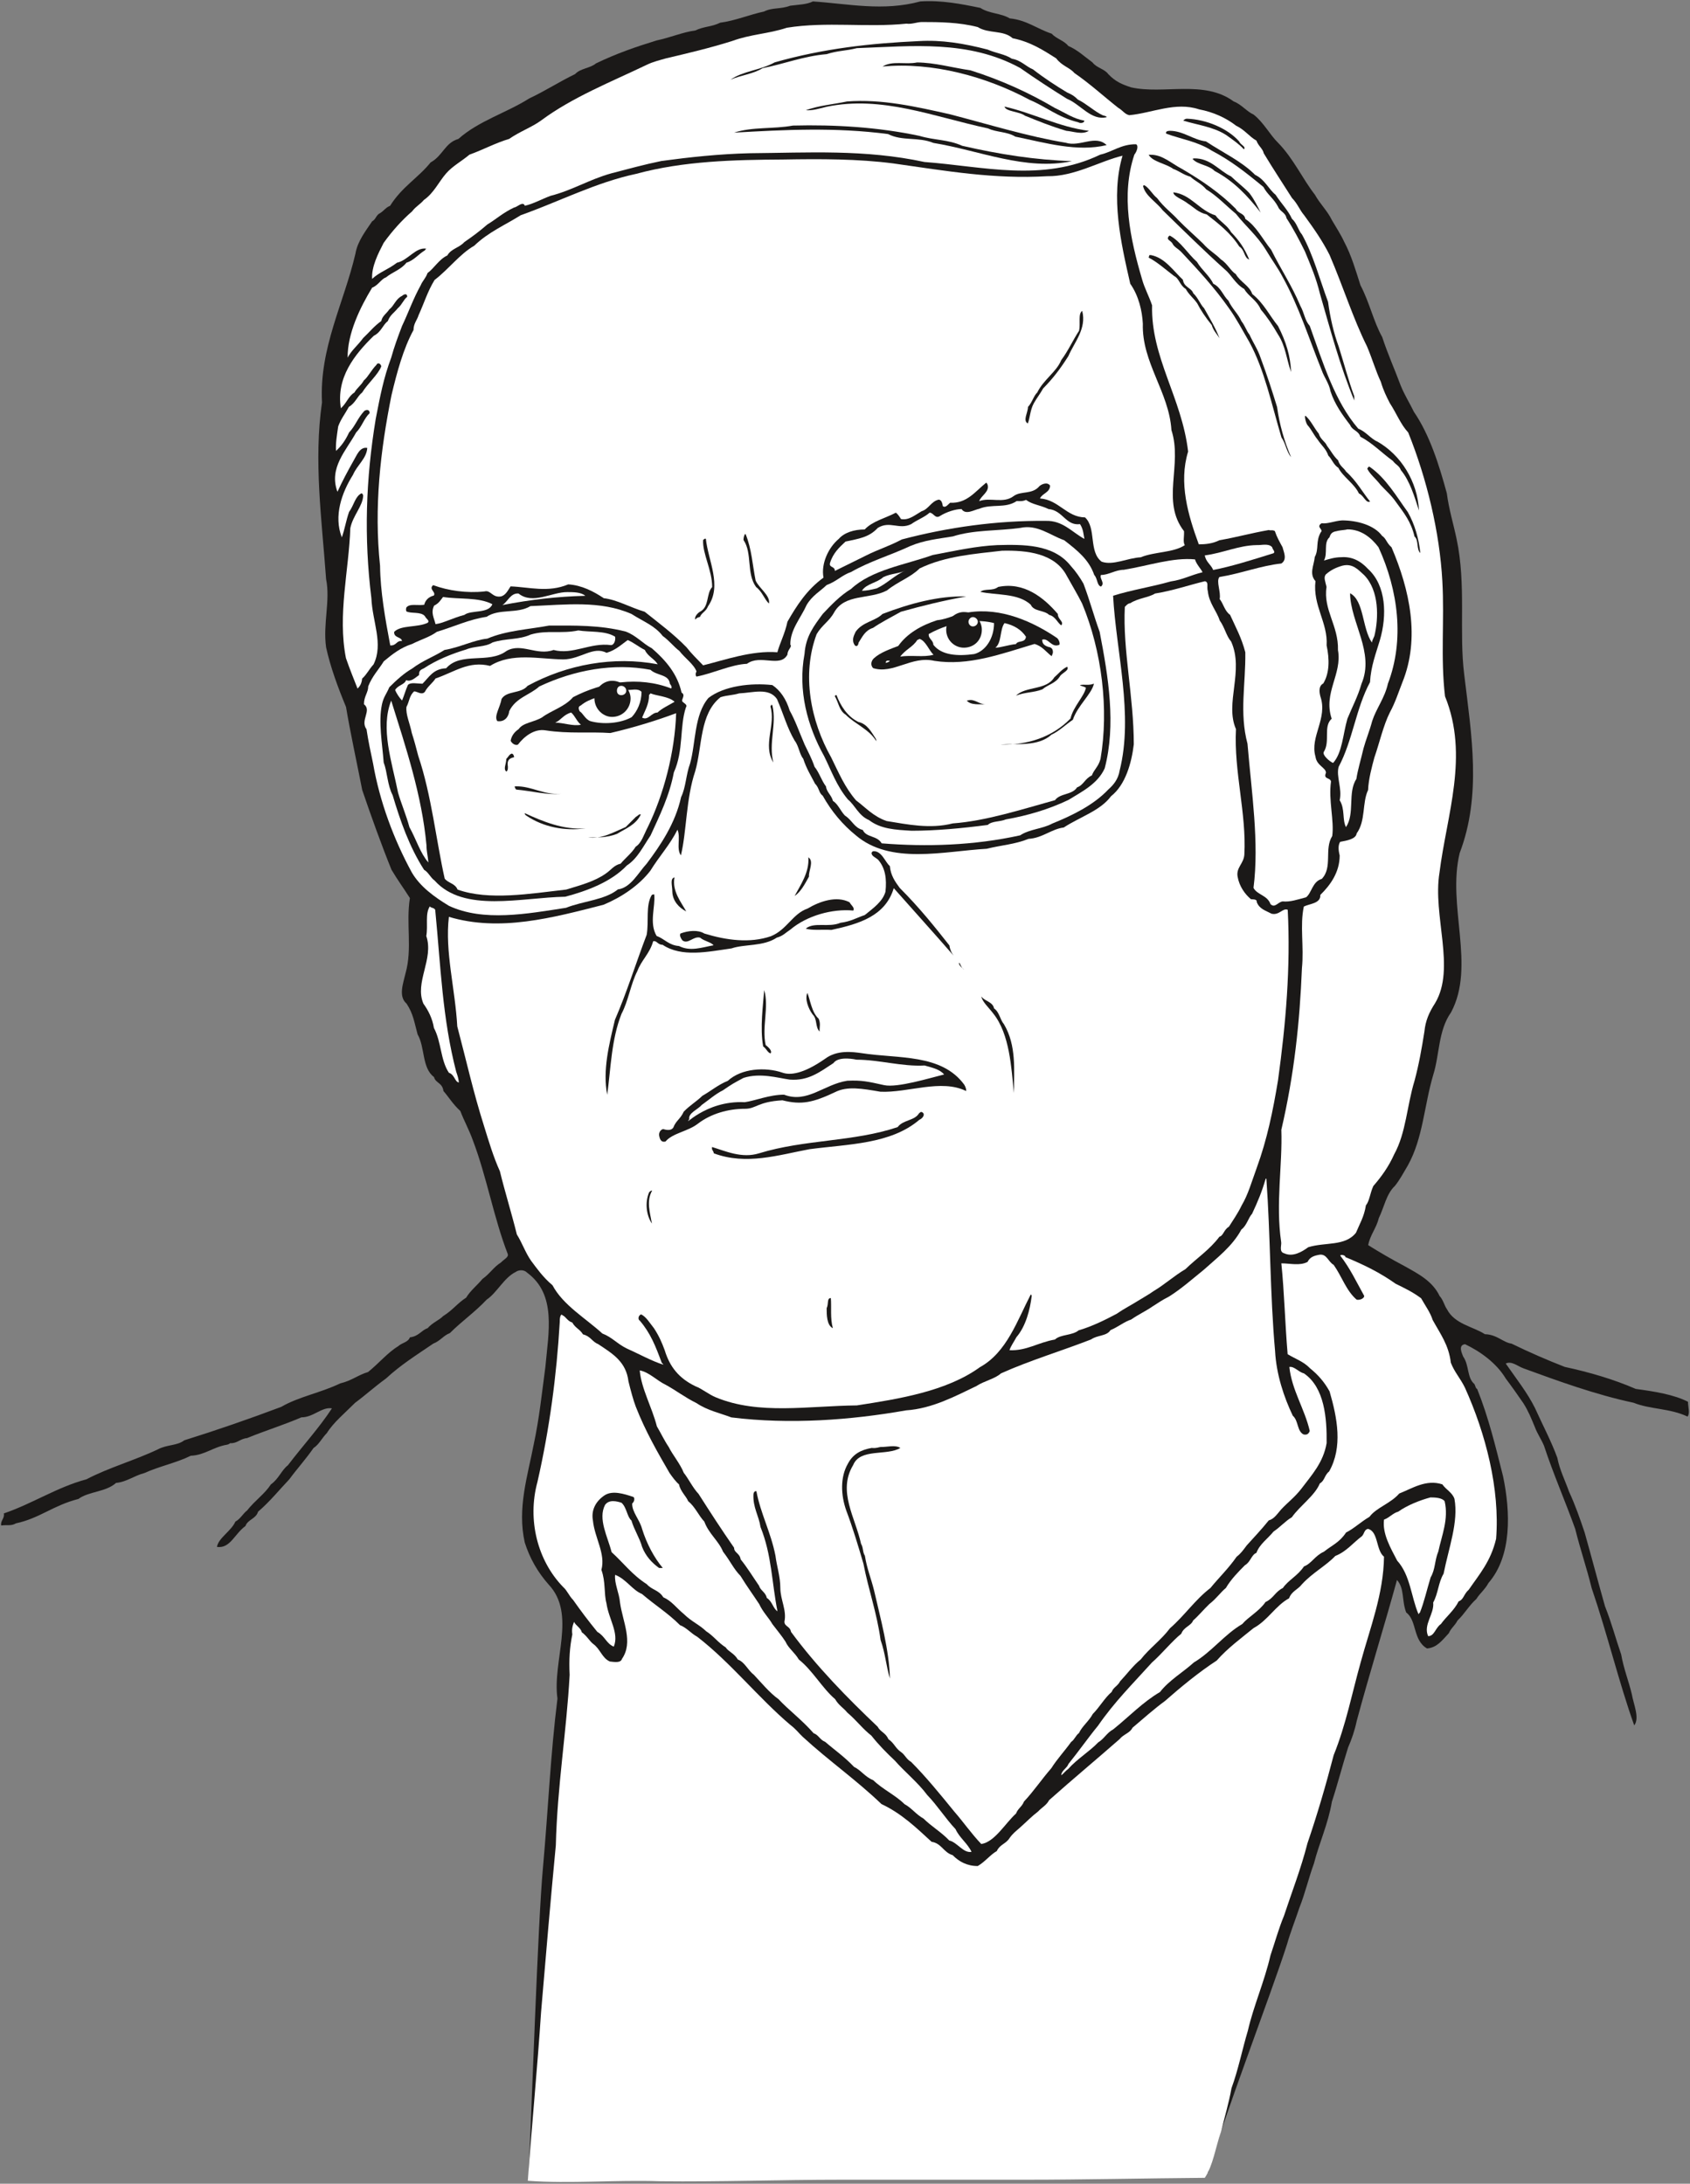 <svg xmlns="http://www.w3.org/2000/svg" xml:space="preserve" width="670.072" height="865.625" fill-rule="evenodd" stroke-linejoin="round" stroke-width="28.222" preserveAspectRatio="xMidYMid" version="1.2" viewBox="0 0 17729 22903"><rect x="0" y="0" width="17729" height="22903" fill="#808080" stroke="none"/><defs class="ClipPathGroup"><clipPath id="a" clipPathUnits="userSpaceOnUse"><path d="M0 0h17729v22903H0z"/></clipPath></defs><g class="SlideGroup"><g class="Slide" clip-path="url(#a)"><g class="Page"><g class="com.sun.star.drawing.ClosedBezierShape"><path fill="none" d="M11 12h17707v22774H11z" class="BoundingBox"/><path fill="#1B1918" d="M8528 15c373 25 736 106 1127 0 221-14 422 25 630 68 92 61 216 54 308 110 177 17 289 111 439 160 51 55 132 73 175 129 97 41 173 114 254 173 44 58 127 68 165 122 77 81 148 109 239 139 341 77 767-81 1077 148 81 30 137 106 208 137 105 81 172 213 258 297 160 163 257 379 386 544 53 96 132 170 178 266 43 74 96 155 127 224 79 147 127 317 173 460 94 177 137 381 228 543 61 186 127 328 193 506 43 106 92 180 140 279 165 241 264 556 345 854 21 165 71 327 102 477 104 486 23 976 81 1429 76 632 183 1259-48 1866-135 554 170 1184-91 1672-135 190-120 444-186 653-96 322-107 665-267 952-45 76-88 157-137 216-89 84-112 223-167 335-26 107-92 178-112 285 124 78 244 147 383 221 145 81 292 157 366 312 38 41 53 107 76 137 82 160 275 183 399 264 127 3 191 87 280 99 182 89 375 173 558 244 259 56 513 130 745 231 193 26 401 59 548 135 0 53 23 122-5 155-188-89-391-74-566-145-397-84-800-231-1153-360-64-23-127-82-188-51 109 157 228 307 307 467 81 180 170 346 234 521 25 129 83 241 122 353 68 147 116 287 165 432 73 259 144 528 213 772 69 173 112 339 170 506 26 150 81 285 112 419 18 105 84 247 25 325-160-447-279-949-447-1441-53-216-119-404-172-619-105-293-229-574-328-874-28-66-69-125-94-191-41-99-69-170-122-254-61-89-124-178-185-259-97-162-267-284-427-360-79 10-28 104-20 129 66 94 38 221 119 290 13 28 13 45 28 50 122 305 193 605 272 917 78 374 94 833-153 1118-38 71-94 112-127 168-73 63-127 160-198 226-30 58-66 76-91 133-71 76-125 152-229 160-150-87-104-293-218-377-49-125-16-252-97-341-127 463-289 982-422 1477-22 104-53 193-91 280-61 193-112 393-170 569-38 228-135 439-188 647-56 153-94 318-153 465-45 135-93 254-129 381-163 513-700 1908-827 2395H5546c30-602 96-2616 150-3198 55-609 78-1178 152-1772-56-397 203-885-94-1198-112-127-196-272-249-439-81-358 31-701 94-1029 58-269 86-541 122-810 33-366 119-762-191-991-33-35-91-30-121-7-120 58-199 221-303 289-127 135-261 226-386 351-71 28-99 81-175 111-176 120-339 221-496 366-120 87-216 175-323 254-109 109-229 208-297 318-53 53-81 119-140 157-81 117-178 224-254 328-104 109-201 231-328 340-22 76-109 81-132 150-114 81-160 239-299 219 15-94 150-166 193-265 53-28 81-86 122-116 89-112 185-173 251-275 81-56 112-150 178-200 165-216 328-392 462-597-106-18-193 94-320 94-193 83-373 137-571 218-69 5-104 58-176 53-15 13-33 16-33 16-149 25-231 109-381 116-149 74-335 112-485 181-109 28-188 94-299 104-105 96-290 89-394 168-267 68-407 203-656 256-50 31-104 13-154 23-12-48 38-76 27-127 303-104 562-277 867-358 231-122 513-201 751-315 97-51 201-36 275-94 343-107 686-226 1018-351 181-106 419-149 618-246 121-28 188-89 292-119 111-89 208-206 315-270 43-40 104-40 124-94 92-10 119-73 186-96 54-61 122-84 163-127 99-61 150-135 241-193 46-76 117-130 171-196 81-58 116-124 193-172 35-36 83-56 73-89-147-379-221-811-366-1192-43-119-94-208-132-309-81-74-124-150-177-209-11-89-82-81-99-147-128-94-94-315-172-447-35-127-45-216-116-323-89-76-34-216-11-317 74-262 3-521 46-790-66-104-127-186-193-297-107-264-216-569-307-836-59-300-125-602-170-871-89-216-163-417-209-625-35-246 46-490 0-716-45-626-132-1241-43-1853-30-571 231-1044 351-1562 22-130 109-239 175-338 40-20 40-66 84-86 38-23 61-61 104-76 124-199 297-295 425-455 132-74 150-206 292-247 213-190 506-274 742-424 172-81 315-175 482-256 56-61 160-61 219-112 216-104 416-173 637-241 137-28 280-89 404-104 97-46 170-36 262-82 157-20 312-86 460-117 88-45 172-22 274-61 91-12 173-12 239-45Z"/></g><g class="com.sun.star.drawing.ClosedBezierShape"><path fill="none" d="M3515 231h11761v12930H3515z" class="BoundingBox"/><path fill="#FFF" d="M9668 231c188 0 393 2 589 53 117 73 267 28 366 117 190 38 327 129 457 211 61 81 142 96 191 154 167 115 304 242 459 364 51 30 69 68 117 78 239-22 485-144 732-61 149 28 282 89 388 171 94 45 137 114 214 157 17 53 68 86 76 132 104 173 198 313 297 470 58 59 81 127 127 180 104 143 190 265 267 417 147 343 244 660 393 960 54 127 92 259 145 371 26 89 59 155 94 223 69 105 114 224 193 308 196 487 330 1046 358 1559 23 412-20 801 28 1208 254 625 18 1242-58 1849-74 452 173 1003-46 1369-63 97-101 185-112 297-28 178-58 348-104 518-79 257-89 546-213 770-59 132-135 236-219 333-35 76-40 157-78 203-18 119-69 201-104 287-115 145-321 96-501 152-66 49-162 105-251 64-59-15-26-86-33-120-59-401 15-807 2-1176 135-579 193-1127 216-1694 23-226-23-449 20-647 61-31 178-31 173-122 104-102 203-237 203-414-15-61-17-107 5-143 66-12 166-28 173-88 97-133 56-321 120-455 5-117 40-244 66-341 53-152 94-337 162-472 59-109 89-208 132-317 188-464 76-972-114-1416-53-46-56-92-99-120-81-111-259-162-419-162-82 5-148 38-216 30-64 41 25 64-8 94-56 97-18 178-63 259-10 94-61 176 7 254-30 257 132 435 117 674 31 145 31 290-35 399-59 31-36 112-31 135 81 231-112 424-51 632 13 97 110 115 110 170-31 72 45 46 53 92-28 196 35 409 13 571-87 138 7 328-110 450-99 28-106 150-165 193-89 23-165 51-246 43-51 8-81 74-127 28-33-94-140-96-178-170 61-475-20-998-63-1511-87-328-18-625-23-960-41-156-99-258-160-393-56-38-71-119-109-165 15-76-39-185-3-231 231-38 434-119 650-142 66-43 23-125 13-170-33-61-59-104-81-170-28-16-38-3-64-11-188 33-343 77-518 107-71 36-147 43-216 43-112-305-213-645-112-973-66-566-391-985-378-1534-36-104-79-180-104-269-127-432-224-886-82-1311 28-35 46-94 18-109-157-2-249 81-376 109-609 293-1232 122-1844 77-626-135-1220-97-1832-92-323 8-627 41-925 81-190 39-350 84-528 130-231 64-409 178-638 236-96 36-180 84-269 104-20-53-81 16-112 18-119 56-185 120-281 178-92 79-153 124-242 185-51 59-139 69-178 140-88 41-139 135-208 185-20 56-53 82-71 127-76 135-135 300-196 427-43 112-83 221-114 333-81 216-117 409-162 640-105 635-125 1245-46 1882 10 247 129 479 23 695-49 53-71 106-120 149-5 54-25 82-48 105-38-97-81-201-122-320-89-454 31-916 46-1363 28-135 132-231 135-343-3-15-16-23-16-23-68 31-81 127-132 196-33 94-46 185-76 267-88-226 0-470 117-656 46-106 142-170 150-282-79-15-112 82-140 127-66 117-119 216-173 333-93-251 92-432 196-622 63-64 81-145 142-203 0-39-33-39-56-23-71 76-94 157-160 226-40 86-84 145-137 193-5-81 10-168 23-257 30-81 68-124 112-205 68-39 89-112 139-150 61-99 168-188 201-275-10-38-43-38-51-15-58 59-86 125-132 163-33 58-68 73-99 127-63 38-81 111-142 165-51-320 142-562 345-760 79-40 94-114 148-155 22-63 66-86 104-134 45-38 61-92 99-120 0-38-31-30-54-10-68 33-83 104-134 142-31 46-74 69-84 122-79 56-122 115-190 178-59 81-120 125-163 206-3-254 132-528 257-734 63-23 96-92 144-107 71-58 158-81 216-155 81-25 125-89 193-129 8-13 15-18 15-18-111-18-193 124-307 147-96 74-183 97-261 170-8-127 63-266 121-378 94-130 193-239 298-330 43-56 83-71 124-120 104-71 158-193 234-279 66-76 162-127 244-196 147-53 276-124 416-165 112-78 241-124 335-193 328-244 737-406 1108-584 68-33 134-48 203-68 229-54 455-107 691-181 201-74 376-74 577-140 416-67 840 0 1255-43 54 8 104-15 158-17Z"/></g><g class="com.sun.star.drawing.ClosedBezierShape"><path fill="none" d="M7663 427h3947v809H7663z" class="BoundingBox"/><path fill="#1B1918" d="M9640 431c236-14 467 23 721 89 86 38 183 48 254 96 97 16 148 82 222 112 114 89 244 174 358 242 53 23 76 38 112 74 94 46 173 124 261 165 23 8 41 8 41 20-162 39-272-134-416-193-171-106-328-209-491-323-542-296-1131-229-1713-208-119 30-200 25-317 63-240 20-451 104-672 147-96 61-231 74-337 121 134-93 312-98 464-182 518-147 1012-200 1513-223Z"/></g><g class="com.sun.star.drawing.ClosedBezierShape"><path fill="none" d="M9258 655h2118v636H9258z" class="BoundingBox"/><path fill="#1B1918" d="M9621 655c188 2 360 53 561 83 329 104 623 240 885 395 109 51 193 112 307 132 5 26-45 31-61 18-216-53-337-163-508-234-459-247-1027-401-1547-351 104-65 238-18 363-43Z"/></g><g class="com.sun.star.drawing.ClosedBezierShape"><path fill="none" d="M8452 1058h3158v492H8452z" class="BoundingBox"/><path fill="#1B1918" d="M8887 1064c364-27 715 53 1080 135 399 104 823 234 1213 298 150 48 312-89 429 25-310 74-637-23-958-89-84-53-201-45-285-86-574-123-1117-348-1695-227-84 20-145 41-218 36 144-51 284-61 434-92Z"/></g><g class="com.sun.star.drawing.ClosedBezierShape"><path fill="none" d="M10538 1118h886v276h-886z" class="BoundingBox"/><path fill="#1B1918" d="M10538 1118c300 68 575 216 885 254-71 44-162 6-237 0-170-50-297-104-433-158-61-46-203-43-215-96Z"/></g><g class="com.sun.star.drawing.ClosedBezierShape"><path fill="none" d="M12413 1245h644v322h-644z" class="BoundingBox"/><path fill="#1B1918" d="M12451 1245c203 7 427 101 549 239 15 38 76 54 49 82-49-54-112-97-186-150-138-88-301-105-450-151 7-8 22-20 38-20Z"/></g><g class="com.sun.star.drawing.ClosedBezierShape"><path fill="none" d="M7701 1315h3545v404H7701z" class="BoundingBox"/><path fill="#1B1918" d="M8318 1317c439-11 894 16 1327 108 162 48 297 36 449 104 391 90 772 149 1151 161-483 104-973-113-1453-191-160-66-326-16-476-93-556-73-1085-45-1615-15 193-63 411-36 617-74Z"/></g><g class="com.sun.star.drawing.ClosedBezierShape"><path fill="none" d="M12232 1372h1976v2829h-1976z" class="BoundingBox"/><path fill="#1B1918" d="M12273 1372c139 0 246 96 378 111 181 120 371 206 516 351 102 48 143 152 214 208 61 94 130 160 173 254 51 43 66 122 104 163 117 208 188 476 274 707 23 170 59 325 112 470 53 167 104 363 163 520v44c-148-356-249-735-361-1123-38-158-94-290-157-441-59-119-120-236-193-348-11-61-69-68-89-121-46-87-112-127-153-206-191-158-344-277-542-381-150-97-327-122-477-178-12-23 15-30 38-30Z"/></g><g class="com.sun.star.drawing.ClosedBezierShape"><path fill="none" d="M3962 1633h8469v5346H3962z" class="BoundingBox"/><path fill="#FFF" d="M11776 1633c-127 431-18 911 81 1343 89 127 125 285 132 419-12 407 275 717 300 1116 119 366-112 745 132 1060 3 63-13 109 8 147-125 81-313 66-463 127-139 7-289 89-409 46-139-105-53-354-175-465-190 0-277-186-472-198 23-54 104-61 106-135-30-43-91-13-111 5-77 92-193 48-270 104-109 84-246 10-363 54 21-59 109-97 89-171-8-20-15-23-15-23-120 97-203 219-379 211-25 21-48 56-76 36-5-28-12-66-43-69-81 18-104 99-180 122-74 43-135 97-216 82-21-34-36-54-54-67-111 59-243 87-327 176-112 0-214 33-272 99-107 89-188 259-160 406-175 127-282 295-378 462-28 130-78 219-106 321-269-21-558 83-779 137-66-69-122-122-173-188-135-140-300-262-440-374-147-43-292-127-429-142-106-71-233-137-373-145-211 89-412 28-605 21-28 43-53 96-104 106-89 13-104-71-170-53-185 20-381-8-538-66-51 43 33 71 7 109-58 15-89 51-101 97-74 10-155-16-188 30-6 20 0 38 0 38 45 28 152 0 195 51 15 31 53 46 31 69-107 53-282 22-353 96-6 66 81 51 81 97-56-10-56 50-122 45-53-279-104-566-107-835-65-612 3-1207 120-1789 58-244 124-488 231-684 0-68 38-104 53-155 59-129 94-249 168-370 142-107 264-272 416-359 150-144 323-216 488-320 401-142 785-343 1212-434 497-135 1028-147 1540-150 396-7 785-7 1156 41 556 79 1061 167 1615 134 284 5 549-157 790-215Z"/></g><g class="com.sun.star.drawing.ClosedBezierShape"><path fill="none" d="M12050 1623h2837v3733h-2837z" class="BoundingBox"/><path fill="#1B1918" d="M12072 1623c125 0 216 91 325 147 209 122 405 256 568 421 25 51 89 44 99 105 117 78 178 208 272 325 96 195 216 373 305 586 45 82 45 150 99 211 139 387 261 791 509 1078 81 31 132 107 200 135 247 140 422 419 437 724-46-142-96-313-190-424-18-49-54-56-84-97-125-91-211-185-341-254-22-66-86-66-107-122-84-109-163-221-206-353-15-84-69-152-91-218-135-336-244-680-409-977-54-104-112-178-178-289-92-150-211-247-315-379-102-84-198-188-311-256-48-59-119-87-165-132-76-21-119-61-180-82-79-58-216-73-259-149h22Z"/></g><g class="com.sun.star.drawing.ClosedBezierShape"><path fill="none" d="M12510 1661h716v570h-716z" class="BoundingBox"/><path fill="#1B1918" d="M12525 1661c173-4 267 132 389 189 69 66 141 119 194 177 51 67 82 133 117 202-137-174-280-329-483-436-62-64-179-64-232-127l15-5Z"/></g><g class="com.sun.star.drawing.ClosedBezierShape"><path fill="none" d="M11991 1943h1554v1960h-1554z" class="BoundingBox"/><path fill="#1B1918" d="M12006 1943c51 30 86 99 132 134 73 99 155 155 223 231 90 92 174 163 260 247 61 71 127 104 186 165 68 43 104 122 157 155 51 87 143 120 173 209 120 94 184 231 270 335 82 158 132 318 137 483-48-135-58-274-137-394-56-96-111-180-180-261-46-105-133-140-174-216-96-54-134-149-206-207-226-203-439-414-651-620-63-84-183-150-205-254 5-7 15-7 15-7Z"/></g><g class="com.sun.star.drawing.ClosedBezierShape"><path fill="none" d="M12309 2017h798v707h-798z" class="BoundingBox"/><path fill="#1B1918" d="M12309 2017c185 22 269 188 442 242 44 63 125 104 163 175 86 89 140 166 191 288-56-18-44-99-105-137-89-141-226-247-341-336-91-21-135-75-196-113-55-46-154-74-154-119Z"/></g><g class="com.sun.star.drawing.ClosedBezierShape"><path fill="none" d="M12251 2471h1294v2324h-1294z" class="BoundingBox"/><path fill="#1B1918" d="M12272 2471c112 60 191 193 285 276 49 84 130 143 171 229 81 38 104 128 158 176 40 87 104 140 137 216 40 51 56 109 84 140 43 94 88 157 117 244 69 185 122 350 173 516 26 186 76 363 147 526-48-56-58-147-101-206-104-350-178-709-336-999-74-127-140-254-216-358-150-214-329-407-494-583-36-40-81-56-97-94-20-33-62-38-45-68 7-13 17-15 17-15Z"/></g><g class="com.sun.star.drawing.ClosedBezierShape"><path fill="none" d="M12050 2675h744v874h-744z" class="BoundingBox"/><path fill="#1B1918" d="M12072 2675c148 27 238 167 337 259 12 81 89 83 109 142 51 47 74 118 113 156 58 104 119 203 162 315-25-41-66-82-81-137-66-82-118-160-153-229-41-58-87-90-120-151-61-35-68-109-122-135-87-66-179-149-267-193 12-37 0-22 22-27Z"/></g><g class="com.sun.star.drawing.ClosedBezierShape"><path fill="none" d="M10758 3261h607v1181h-607z" class="BoundingBox"/><path fill="#1B1918" d="M11353 3261c48 185-82 328-146 475-86 135-160 232-264 338-33 59-65 98-98 156-40 74-40 158-63 211-55-30 2-114 2-173 43-45 61-119 97-151 69-139 201-215 252-340 74-99 123-211 187-308 17-74-13-178 33-208Z"/></g><g class="com.sun.star.drawing.ClosedBezierShape"><path fill="none" d="M13690 4361h685v905h-685z" class="BoundingBox"/><path fill="#1B1918" d="M13696 4361c58 53 86 122 139 188 16 59 70 85 85 125 43 56 71 112 117 153 18 63 61 79 84 119 110 98 176 222 252 314-43 23-68-66-117-84-48-104-168-174-216-270-49-28-69-94-105-127-25-74-71-105-112-168-41-49-64-105-107-153-20-28-35-104-20-97Z"/></g><g class="com.sun.star.drawing.ClosedBezierShape"><path fill="none" d="M14343 4894h559v908h-559z" class="BoundingBox"/><path fill="#1B1918" d="M14370 4897c171 119 283 315 398 473 73 127 117 282 132 430-43-38-15-135-61-173-36-155-112-249-191-357-54-78-105-119-166-185-46-61-112-112-139-170 20-32 20-18 27-18Z"/></g><g class="com.sun.star.drawing.ClosedBezierShape"><path fill="none" d="M8706 5242h2672v747H8706z" class="BoundingBox"/><path fill="#FFF" d="M10764 5243c66 50 147 53 236 96 150 13 181 178 330 158 36 55 36 109 46 155-129-69-226-194-404-189-514-5-1027 67-1512 195-133 71-247 104-372 167-119 59-226 112-330 163 2-51-63-33-51-82 31-104 97-165 163-226 137-30 246-43 338-143 127-79 224 23 351-40 64-46 140-72 193-120 43 0 58 71 112 33 66-41 160-71 223-71 44 66 130 8 186-3 134-55 272 0 393-81 52 3 70 0 98-12Z"/></g><g class="com.sun.star.drawing.ClosedBezierShape"><path fill="none" d="M3818 5529h8798v4072H3818z" class="BoundingBox"/><path fill="#FFF" d="M10702 5537c180-40 312 76 462 129 135 105 259 201 315 364 36 38 28 111 71 122 46-39-20-84 0-122 76 2 153-54 239-54 262-43 516-132 747-109 15 53 71 109 79 135-125 30-206 78-333 96-208 59-402 87-605 150 31 584 216 1247 69 1832-15 94-66 153-120 201-154 163-378 272-586 356-107 58-239 58-338 124-485 107-983 122-1453 84-48-84-160-58-198-140-92-25-107-99-188-152-48-51-71-119-125-153-15-60-66-91-73-152-48-63-69-142-120-206-30-89-68-157-104-233-58-135-99-255-157-357-36-119-98-211-182-267-223-25-505 8-670 135-152 178-132 473-193 689-43 115-43 247-94 351-61 277-216 505-361 698-86 92-167 254-302 270-135 111-366 122-544 193-409 63-866 149-1229-21-150-91-302-200-389-350-190-348-337-744-406-1141-25-119-51-238-69-360-70-95 59-197-27-263 0-84 45-122 45-188 43-109 112-178 163-262 94-78 178-144 297-182 91-46 188-74 259-127 193-59 338-130 523-158 132-89 320-28 460-112 371-15 732-61 1059 82 127 81 244 122 328 231 71 51 117 114 175 157 56 74 153 140 180 216-12 15-12 46 0 53 173-33 364-127 529-134 142-104 350 46 425-97 0-53 53-81 30-104-2-157 110-279 171-416 58-99 142-143 210-209 105-38 163-106 257-137 188-109 419-178 620-272 150-63 297-76 447-101 221-71 467-56 706-89Z"/></g><g class="com.sun.star.drawing.ClosedBezierShape"><path fill="none" d="M13889 5552h773v3124h-773z" class="BoundingBox"/><path fill="#FFF" d="M14135 5552c141 0 247 83 326 187 208 453 274 974 99 1431-33 150-122 260-165 392-28 106-66 195-91 287-28 120-60 222-75 321-94 144-13 360-109 505-41-81-8-188-66-282 28-122-39-249-11-350 148-278 181-613 329-888 10-170 61-297 104-442 76-259 66-572-124-745-82-89-174-132-281-124-71 0-129 20-182 35 43-79-7-185 58-244 15-50 38-58 89-68 43-8 76-8 99-15Z"/></g><g class="com.sun.star.drawing.ClosedBezierShape"><path fill="none" d="M7800 5601h270v731h-270z" class="BoundingBox"/><path fill="#1B1918" d="M7823 5605c63 155 71 320 104 484 36 81 156 157 140 241-50-46-68-122-135-173-104-142-38-356-132-493-2-28 15-78 23-59Z"/></g><g class="com.sun.star.drawing.ClosedBezierShape"><path fill="none" d="M7291 5649h204v850h-204z" class="BoundingBox"/><path fill="#1B1918" d="M7405 5651c23 228 173 491 23 707-23 58-67 66-85 112-28 7-36 12-48 28-15-28 28-72 48-82 100-51 64-190 128-259 0-179-103-349-95-494 29-21 15-12 29-12Z"/></g><g class="com.sun.star.drawing.ClosedBezierShape"><path fill="none" d="M8417 5715h3234v3000H8417z" class="BoundingBox"/><path fill="#1B1918" d="M10463 5717c264-6 585-14 768 216 54 59 99 125 135 188 69 183 107 333 170 506 92 475 173 973 53 1431-73 162-236 243-381 332-208 99-425 163-656 204-63 27-145 15-190 58-267 35-544 61-798 61-173-10-325-18-448-112-109-46-147-157-221-216-119-142-175-305-249-454-175-313-278-689-206-1073 13-188 102-297 191-419 89-94 183-193 297-262 216-201 560-251 857-356 239-45 455-94 678-104Z"/></g><g class="com.sun.star.drawing.ClosedBezierShape"><path fill="none" d="M12639 5713h730v267h-730z" class="BoundingBox"/><path fill="#FFF" d="M13183 5717c48 3 127-22 163 23 5 28 35 44 15 62-211 66-448 141-634 176-22-56-76-82-88-153 193-25 355-105 544-108Z"/></g><g class="com.sun.star.drawing.ClosedBezierShape"><path fill="none" d="M8488 5775h3096v2891H8488z" class="BoundingBox"/><path fill="#FFF" d="M10511 5776c264-6 557 26 681 265 56 101 112 193 160 289 208 499 282 1111 193 1630-23 84-66 107-91 173-72 31-87 102-155 125-51 81-178 60-231 134-356 99-729 219-1073 244-239 61-478 10-694-25-142-49-223-145-320-216-119-137-183-292-261-450-216-382-312-870-153-1294 56-96 132-134 183-227 112-200 368-134 554-231 119-96 246-135 343-231 271-132 585-153 864-186Z"/></g><g class="com.sun.star.drawing.ClosedBezierShape"><path fill="none" d="M13885 5927h563v2076h-563z" class="BoundingBox"/><path fill="#FFF" d="M14082 5933c110-27 166 43 229 99 158 162 153 450 107 638-18 38-23 51-26 69-104-150-81-440-229-517 3 306 260 621 120 949-38 134-99 246-148 367-48 167-53 355-150 464-38-15-118-86-97-117 69-111-9-266 82-347-91-273 112-466 66-720 7-257-157-423-120-662-12-58-34-99-7-132 53-46 104-71 173-91Z"/></g><g class="com.sun.star.drawing.ClosedBezierShape"><path fill="none" d="M9042 5984h457v213h-457z" class="BoundingBox"/><path fill="#FFF" d="M9498 5984c-112 48-194 138-301 187-59 15-110 25-155 25 45-74 158-82 224-143 81-39 166-36 232-69Z"/></g><g class="com.sun.star.drawing.ClosedBezierShape"><path fill="none" d="M4699 6096h8821v8675H4699z" class="BoundingBox"/><path fill="#FFF" d="M12640 6096c44 10 16 55 31 106 13 125 94 208 124 305 54 74 69 163 120 221 139 307-69 648 51 919-23 445 111 882 88 1314-5 96-88 137-71 233 18 104 79 186 140 237 28 2 66 0 61 30 28 74 94 89 155 122 81 20 119-64 170-41 31 605-20 1193-102 1789-53 320-114 618-223 917-53 145-91 282-158 394-43 89-88 150-134 224-53 30-59 96-99 104-104 139-242 228-356 340-127 76-213 158-335 231-51 36-97 61-147 92-89 56-166 94-242 147-124 66-259 132-398 173-68 56-189 40-248 96-178 31-297 120-477 112 15-46 45-84 73-137 97-112 143-287 160-432-2-15-10-15-10-15-140 269-251 607-533 762-351 254-851 333-1291 401-510 5-1028 102-1478-84-84-35-142-89-216-117-172-83-269-203-322-378-31-84-61-152-113-231-43-53-81-120-135-145-38 18-28 61-15 64 114 132 168 271 232 444 10 8 18 20 18 20-113-33-263-116-385-170-104-51-152-117-256-157-175-160-412-297-523-506-102-86-165-178-224-256-61-87-94-188-150-277-56-226-124-442-178-663-68-150-116-312-165-470-116-366-185-683-282-1049-22-395-131-783-88-1149 535 160 1087 10 1623-127 188-79 370-201 490-356 97-157 204-269 285-431 36 81-15 200 36 269 61-252 53-595 150-882 76-266 45-602 266-777 77-23 120-18 196-40 142-6 312-64 396 60 71 163 104 298 186 437 43 54 50 143 89 188 35 107 81 178 124 262 46 46 38 96 81 127 92 165 211 305 346 414 365 312 922 168 1374 142 152-38 297-46 439-104 145-8 242-104 369-119 171-112 384-176 496-328 152-119 216-350 239-544 0-502-117-990-94-1442 20-21 33-36 56-38 83-54 193-59 261-102 188-30 356-89 523-129Z"/></g><g class="com.sun.star.drawing.ClosedBezierShape"><path fill="none" d="M10284 6145h859v416h-859z" class="BoundingBox"/><path fill="#1B1918" d="M10471 6156c271-57 479 112 626 283 0 59 69 81 36 120-43-31-61-94-127-110-56-53-160-33-193-107-136-125-367-97-529-135 50-38 129-5 187-51Z"/></g><g class="com.sun.star.drawing.ClosedBezierShape"><path fill="none" d="M5270 6209h871v139h-871z" class="BoundingBox"/><path fill="#FFF" d="M5952 6210c61 0 145 0 188 39-293 7-575 40-870 97 55-33 86-129 170-121 148 119 351-17 512-15Z"/></g><g class="com.sun.star.drawing.ClosedBezierShape"><path fill="none" d="M8948 6254h1190v523H8948z" class="BoundingBox"/><path fill="#1B1918" d="M10136 6256c-232 41-460 97-685 160-109 61-216 116-292 169-86 28-112 94-152 155-3 28-18 46-38 30-40-55-11-104 7-144 74-105 206-111 282-187 286-109 588-192 878-183Z"/></g><g class="com.sun.star.drawing.ClosedBezierShape"><path fill="none" d="M4538 6261h628v286h-628z" class="BoundingBox"/><path fill="#FFF" d="M4648 6261c165 27 374 0 517 76-39 102-224 58-293 112-125 33-222 87-303 97-15-64-52-119-15-194 51-25 66-56 94-91Z"/></g><g class="com.sun.star.drawing.ClosedBezierShape"><path fill="none" d="M9141 6412h1977v611H9141z" class="BoundingBox"/><path fill="#1B1918" d="M10158 6423c343-55 679 97 933 270 20 21 30 54 23 69-84 38-115-76-181-53 0 38 18 61 66 76 41 5 49 35 46 63-5 18-13 34-13 34-55-41-99-107-180-128-351 105-692 233-1050 177-240-56-433 144-643 76-33-36-16-81 10-104 68-62 177-98 254-128 96-135 245-217 407-270 130-13 216-79 328-82Z"/></g><g class="com.sun.star.drawing.ClosedBezierShape"><path fill="none" d="M9742 6512h688v360h-688z" class="BoundingBox"/><path fill="#FFF" d="M10158 6520c84-14 197-5 270 15 0 159-88 294-209 325-170 23-341 15-428-98 0-48-54-63-48-112 117-67 281-123 415-130Z"/></g><g class="com.sun.star.drawing.ClosedBezierShape"><path fill="none" d="M10442 6535h322v259h-322z" class="BoundingBox"/><path fill="#FFF" d="M10538 6535c98 22 174 67 225 143-8 69-84 35-105 77-77 8-163 38-216 38 68-53 45-191 96-258Z"/></g><g class="com.sun.star.drawing.ClosedBezierShape"><path fill="none" d="M3991 6560h3212v2893H3991z" class="BoundingBox"/><path fill="#1B1918" d="M5761 6561c272 0 528-7 803 63 111 41 180 127 274 175 150 130 269 272 312 465 46 27-5 70 8 93 18 20 58 35 38 61-68 200-23 454-127 683-46 246-150 455-244 661-81 120-137 242-249 315-162 171-416 267-647 328-461 8-1063 173-1370-170-44-31-66-89-110-112-155-241-251-517-330-783-56-107-56-247-94-343-15-203-57-424-18-610 18-81 46-105 77-179 76-76 157-149 238-195 110-84 232-127 341-196 165-28 305-104 449-119 201-86 437-97 649-137Z"/></g><g class="com.sun.star.drawing.ClosedBezierShape"><path fill="none" d="M4145 6612h2311v736H4145z" class="BoundingBox"/><path fill="#FFF" d="M6067 6612c119 20 282 0 386 66 7 45-15 88-43 88-216-30-402 105-603 51-176 64-338-79-493 10-188 140-478 5-634 182-137 5-180 96-248 162-64-2-125-17-153 13-25 58-38 107-61 163-28-28-58-74-73-110 30-53 96-53 116-104 49 23 99-28 135-53 0-43 10-53 51-71 129-85 288-151 443-197 89-38 198-23 277-74 139-45 274-25 401-83 170-50 321-5 499-43Z"/></g><g class="com.sun.star.drawing.ClosedBezierShape"><path fill="none" d="M4263 6712h2832v2682H4263z" class="BoundingBox"/><path fill="#FFF" d="M6585 6713c61 25 114 71 180 104 31 68 99 91 135 150-462-87-948 0-1365 226-71 86-221 48-274 139-13 84-82 181-44 231 82 13 120-53 125-104 68-142 218-170 315-259 366-173 781-249 1167-175 66 63 193 46 203 145 15 23 23 28 15 51-343-133-722-69-1030 91-88 102-231 140-327 213-87 51-198 54-244 122-41 28-74 66-84 122 10 23 43 53 76 41 64-84 171-170 290-150 244 38 470 13 679 28 244-56 498-135 691-208-13 411-132 857-297 1194-43 82-66 168-127 206-43 69-112 122-158 178-73 18-96 63-156 104-119 84-266 122-416 168-379 43-810 117-1139 0-26-66-97-66-135-115-89-398-139-878-277-1286-22-84-43-165-68-241-20-102-65-193-56-274 30-54 30-120 81-163 31 0 79 43 112 5 30-58 79-89 112-140 200-68 348-188 572-132 231-144 513-71 770-68 183-3 312-143 452-69 98-28 164-94 222-134Z"/></g><g class="com.sun.star.drawing.ClosedBezierShape"><path fill="none" d="M9444 6701h350v188h-350z" class="BoundingBox"/><path fill="#FFF" d="M9648 6701c64 22 95 117 145 166-105 30-234 0-349 20 53-74 135-103 178-174 10-5 26-12 26-12Z"/></g><g class="com.sun.star.drawing.ClosedBezierShape"><path fill="none" d="M9292 6929h43v25h-43z" class="BoundingBox"/><path fill="#FFF" d="M9305 6929h29c-5 16-24 16-40 24-4-13 0-16 11-24Z"/></g><g class="com.sun.star.drawing.ClosedBezierShape"><path fill="none" d="M10658 6993h544v304h-544z" class="BoundingBox"/><path fill="#1B1918" d="M11195 6993c28 35-53 66-73 96-48 80-123 87-187 141-89 35-181 28-277 66 104-102 318-54 402-192 47-40 77-84 135-111Z"/></g><g class="com.sun.star.drawing.ClosedBezierShape"><path fill="none" d="M10495 7170h983v641h-983z" class="BoundingBox"/><path fill="#1B1918" d="M11476 7170c-23 109-173 232-221 379-79 53-145 120-224 156-143 129-366 91-536 104 287 8 549-81 735-273 30-127 144-232 162-323-25-16-51-16-63-28 45-10 96 7 147-15Z"/></g><g class="com.sun.star.drawing.ClosedBezierShape"><path fill="none" d="M6070 7232h662v354h-662z" class="BoundingBox"/><path fill="#FFF" d="M6578 7236c41 5 112-22 152 20 0 108-45 204-104 266-120 66-300 79-434 41-53-20-76-82-111-103-15-30-15-51 12-61 92-78 225-97 344-135 51 0 104-23 141-28Z"/></g><g class="com.sun.star.drawing.ClosedBezierShape"><path fill="none" d="M6736 7272h342v264h-342z" class="BoundingBox"/><path fill="#FFF" d="M6824 7272c74 30 187 30 253 88-69 41-135 70-179 113-66 0-99 89-162 53 30-73 73-140 73-237 8-7 15-17 15-17Z"/></g><g class="com.sun.star.drawing.ClosedBezierShape"><path fill="none" d="M8758 7290h436v485h-436z" class="BoundingBox"/><path fill="#1B1918" d="M8775 7290c43 111 112 224 230 282 96 21 140 113 180 172 8 10 8 30 8 30-74-125-225-181-321-278-69-43-74-125-114-194 2-12 17-12 17-12Z"/></g><g class="com.sun.star.drawing.ClosedBezierShape"><path fill="none" d="M4055 7348h440v1699h-440z" class="BoundingBox"/><path fill="#FFF" d="M4104 7348c151 483 322 991 370 1518 0 63 15 112 20 180-86-99-128-244-199-371-33-123-89-255-119-361-65-325-188-674-72-966Z"/></g><g class="com.sun.star.drawing.ClosedBezierShape"><path fill="none" d="M10141 7341h199v48h-199z" class="BoundingBox"/><path fill="#1B1918" d="M10157 7345c69-17 113 42 182 42-59-3-157 12-197-40l15-2Z"/></g><g class="com.sun.star.drawing.ClosedBezierShape"><path fill="none" d="M8066 7389h53v610h-53z" class="BoundingBox"/><path fill="#1B1918" d="M8103 7399c47 200-43 394 10 598-115-186 28-395-31-588 21-32 5-18 21-10Z"/></g><g class="com.sun.star.drawing.ClosedBezierShape"><path fill="none" d="M5824 7473h271v134h-271z" class="BoundingBox"/><path fill="#FFF" d="M5992 7473c43 39 56 89 102 128-82 18-184-22-270-22 60-24 86-84 168-106Z"/></g><g class="com.sun.star.drawing.ClosedBezierShape"><path fill="none" d="M5296 7903h98v191h-98z" class="BoundingBox"/><path fill="#1B1918" d="M5367 7904c16 0 26 22 26 38-57 11-75 39-65 97 0 27 0 39-15 54-37-27-2-77-2-133 25-26 30-46 56-56Z"/></g><g class="com.sun.star.drawing.ClosedBezierShape"><path fill="none" d="M5400 8247h488v83h-488z" class="BoundingBox"/><path fill="#1B1918" d="M5407 8247c173-4 293 93 479 78-150 15-304-29-471-44-15-17-15-27-15-34h7Z"/></g><g class="com.sun.star.drawing.ClosedBezierShape"><path fill="none" d="M5505 8529h641v170h-641z" class="BoundingBox"/><path fill="#1B1918" d="M5506 8529c189 87 405 177 639 159-222 30-445-13-624-134-17-10-17-23-15-25Z"/></g><g class="com.sun.star.drawing.ClosedBezierShape"><path fill="none" d="M6167 8540h556v249h-556z" class="BoundingBox"/><path fill="#1B1918" d="M6722 8544c-53 107-153 143-250 202-109 41-206 38-305 38 143 18 257-50 397-110 39-40 67-66 107-107 18-8 41-38 51-23Z"/></g><g class="com.sun.star.drawing.ClosedBezierShape"><path fill="none" d="M8453 8928h1551v1096H8453z" class="BoundingBox"/><path fill="#1B1918" d="M9159 8928c90-9 128 117 176 155 8 97 56 166 104 230 208 208 368 409 521 603 7 48 23 78 43 106-201-231-424-478-627-707-87 290-357 374-654 438-92-6-209 8-269-14 91-73 238-7 365-61 104-12 170-53 254-81 94-76 187-142 217-244 15-137-2-250-77-336-28-25-69-38-69-71 3-13 16-18 16-18Z"/></g><g class="com.sun.star.drawing.ClosedBezierShape"><path fill="none" d="M8336 8992h174v406h-174z" class="BoundingBox"/><path fill="#1B1918" d="M8480 8992c63 40 0 145 7 201-46 84-87 161-151 204 59-112 156-247 144-405Z"/></g><g class="com.sun.star.drawing.ClosedBezierShape"><path fill="none" d="M7046 9202h155v358h-155z" class="BoundingBox"/><path fill="#1B1918" d="M7076 9202c-28 143 70 260 123 357-76-38-143-110-146-207 0-64-27-138 23-150Z"/></g><g class="com.sun.star.drawing.ClosedBezierShape"><path fill="none" d="M6353 9380h2605v2103H6353z" class="BoundingBox"/><path fill="#1B1918" d="M6863 9380c15 126-56 299 25 436 84 31 128 98 235 106 119 60 238 15 363-8-28-34-97-42-142-80-71-18-127 75-186 28-20-28-30-51-20-71 81-31 185-41 251 0 232 71 478 104 699 28 168-69 227-236 384-290 127-76 305-137 440-66 20 36 56 56 40 87-221-21-487 53-661 200-51 33-76 66-142 84-142 95-341 66-475 113-247 35-523 96-723-38-53 0-60-47-99-37-35 128-124 199-165 311-71 137-94 313-167 450-107 271-112 572-150 849-50-256 20-529 81-786 125-289 216-584 333-892 25-143-13-305 53-417 10-7 26-7 26-7Z"/></g><g class="com.sun.star.drawing.ClosedBezierShape"><path fill="none" d="M4416 9505h399v1849h-399z" class="BoundingBox"/><path fill="#FFF" d="M4510 9505c6 22 60 10 57 53 56 575 74 1126 219 1683 16 46 23 69 28 112-43-5-43-81-105-102-89-134-78-322-157-470-15-97-60-186-110-254-96-224 112-468 30-710 20-112-15-234 38-312Z"/></g><g class="com.sun.star.drawing.ClosedBezierShape"><path fill="none" d="M10060 10097h56v73h-56z" class="BoundingBox"/><path fill="#1B1918" d="M10063 10097c16 20 23 59 52 72-21-13-67-57-52-72Z"/></g><g class="com.sun.star.drawing.ClosedBezierShape"><path fill="none" d="M7991 10384h100v666h-100z" class="BoundingBox"/><path fill="#1B1918" d="M8017 10384c52 178-26 387 15 576 28 22 72 61 52 88-31-7-44-50-78-73-35-194 0-442 11-591Z"/></g><g class="com.sun.star.drawing.ClosedBezierShape"><path fill="none" d="M8460 10414h143v406h-143z" class="BoundingBox"/><path fill="#1B1918" d="M8470 10414c28 66 44 204 118 270 23 52 8 87 10 135-48-48-22-130-72-178-48-64-85-167-56-227Z"/></g><g class="com.sun.star.drawing.ClosedBezierShape"><path fill="none" d="M10295 10450h346v1015h-346z" class="BoundingBox"/><path fill="#1B1918" d="M10295 10450c27 48 120 55 133 126 58 41 61 115 104 166 133 224 105 483 105 722-28-262-43-616-217-834-44-59-118-125-125-180Z"/></g><g class="com.sun.star.drawing.ClosedBezierShape"><path fill="none" d="M6914 11033h3224v943H6914z" class="BoundingBox"/><path fill="#1B1918" d="M9043 11046c375 59 834 3 1073 331 15 27 20 43 20 66-264-130-609 20-900 7-193-33-348-61-477 5-229 108-351 136-551 85-260 15-275 89-392 89-181 0-359 53-493 155-107 84-267 99-341 188-53 15-63-38-68-66-2-41 28-64 45-64 49 16 89 11 105-17 27-72 73-87 109-166 66-68 134-106 195-166 89-50 170-119 267-157 143-132 395-147 573-86 76 27 210 20 447-145 127-96 289-73 388-59Z"/></g><g class="com.sun.star.drawing.ClosedBezierShape"><path fill="none" d="M7218 11102h2689v658H7218z" class="BoundingBox"/><path fill="#FFF" d="M8985 11114c236 0 476 74 714 61 94 26 158 41 206 94-147 36-490 142-630 112-171-38-235-53-387-46-246 38-419 240-663 146-152 0-305 64-412 79-422-21-655 277-582 178-14-64 91-102 129-148 74-53 150-119 224-155 97-67 117-77 216-130 176-56 357 0 484 18 195 15 312-77 459-173 56-80 242-36 242-36Z"/></g><g class="com.sun.star.drawing.ClosedBezierShape"><path fill="none" d="M7468 11662h2224v495H7468z" class="BoundingBox"/><path fill="#1B1918" d="M9676 11666c35 23 0 66-31 78-302 258-749 255-1154 309-325 61-663 170-1003 43-3-31-25-31-18-66 142 43 312 122 493 66 477-147 991-119 1454-275 56-77 177-66 223-143 28-27 28-12 36-12Z"/></g><g class="com.sun.star.drawing.ClosedBezierShape"><path fill="none" d="M6711 12360h7208v6982H6711z" class="BoundingBox"/><path fill="#FFF" d="M13285 12364c43 597 38 1211 91 1803 13 249 94 488 186 681 61 53 43 160 112 196 30 7 53 0 66-36-54-234-188-427-214-671 51-10 97 54 153 67 218 149 241 474 238 731-35 206-157 335-266 480-69 89-142 142-211 216-43 49-74 100-130 115-78 97-160 183-231 262-38 51-63 86-106 119-87 125-188 221-275 328-162 124-269 287-424 422-96 127-216 210-307 327-82 66-153 163-216 229-28 53-71 63-89 112-74 63-127 160-198 231-41 76-112 129-145 200-35 26-48 72-81 92-71 99-148 180-209 277-104 119-182 238-287 350-22 56-63 71-83 125-115 104-224 299-365 320-104-109-188-231-284-341-140-172-297-365-452-520-53-31-61-71-104-102-64-43-71-94-135-137-25-64-84-76-112-130-320-304-640-630-909-995-10-61-69-54-69-107 26-119-43-231-43-353 0-119-38-231-51-338-48-246-157-444-200-677-10-2-26 0-31 31-7 140 56 224 74 344 119 297 117 576 178 884-46-28-54-104-112-140-13-61-66-76-81-127-66-96-125-193-193-277-10-66-69-68-69-122-132-190-244-363-373-565-59-61-109-165-155-221-38-96-117-188-158-271-48-71-86-153-124-216-53-206-163-394-180-587 99 18 180 107 271 150 112 61 206 135 325 193 112 76 244 104 366 150 615 76 1255 28 1832-74 274-18 518-150 736-254 90-58 192-74 260-134 300-135 640-237 945-356 69-48 163-33 203-97 87-38 150-91 216-111 81-56 155-89 221-135 59-38 112-74 178-107 129-81 246-185 366-282 137-124 297-243 393-421 56-41 72-122 112-165 61-130 104-234 142-366 3-7 8 0 8 0Z"/></g><g class="com.sun.star.drawing.ClosedBezierShape"><path fill="none" d="M6783 12486h57v349h-57z" class="BoundingBox"/><path fill="#1B1918" d="M6839 12491c-59 110-21 222 0 342-59-86-75-222-29-329 8-8 32-27 29-13Z"/></g><g class="com.sun.star.drawing.ClosedBezierShape"><path fill="none" d="M11133 13159h4570v5462h-4570z" class="BoundingBox"/><path fill="#FFF" d="M13846 13159c74-7 87 74 145 107 89 127 130 269 241 365 38 8 82-17 79-40-86-155-147-287-251-422 7-17 61 0 53 15 198 82 363 163 528 280 94 46 178 86 267 152 46 81 96 148 122 229 81 147 168 261 190 447 38 99 99 162 148 262 218 483 368 1062 327 1585-56 237-175 371-287 534-53 46-53 104-106 122-46 94-132 162-186 238-58 39-68 127-134 127-54-121 66-231 53-353 53-96 53-208 109-302 54-272 158-543 114-785-22-66-88-96-127-152-170-56-317 43-452 96-91 105-241 148-312 244-92 54-165 125-246 165-69 105-150 135-232 201-96 43-129 124-210 155-66 99-163 142-221 226-83 41-98 109-182 147-66 97-183 158-244 231-188 110-320 291-508 403-111 101-261 188-355 310-181 106-328 261-490 391-72 40-92 96-158 137-89 94-223 175-315 279-30 21-48 49-73 66 2-50 60-73 76-119 109-135 208-277 310-401 172-249 360-435 566-663 97-84 218-232 307-301 28-74 102-81 125-140 51-43 114-119 170-172 76-59 119-125 173-168 53-91 134-173 200-239 59-33 69-111 120-129 35-94 119-148 180-224 72-48 126-112 192-150 88-124 241-226 294-355 51-28 48-87 97-125 145-256 86-561 5-840-59-106-125-177-206-243-68-71-150-96-234-147-28-333-35-653-66-953 94 0 193 28 275-15 25-51 68-66 129-76Z"/></g><g class="com.sun.star.drawing.ClosedBezierShape"><path fill="none" d="M8672 13614h66v317h-66z" class="BoundingBox"/><path fill="#1B1918" d="M8716 13614c8 100-8 211 21 316-65-30-65-145-65-209 23-49 0-105 44-107Z"/></g><g class="com.sun.star.drawing.ClosedBezierShape"><path fill="none" d="M5597 13789h4597v5637H5597z" class="BoundingBox"/><path fill="#FFF" d="M5900 13794c38 16 51 61 104 77 31 58 76 66 112 124 81 20 91 74 162 104 145 97 290 180 315 389 23 94 51 198 77 266 102 260 229 479 354 695 30 43 68 94 99 119 15 74 76 125 96 176 74 60 110 152 170 215 46 127 150 201 196 315 79 102 109 178 183 254 69 112 129 193 196 295 43 91 96 137 139 211 54 71 99 124 137 183 31 71 97 114 140 188 147 117 244 299 381 416 38 66 86 89 127 140 102 87 164 174 253 242 76 97 162 183 246 262 102 117 244 231 340 361 107 111 193 248 297 358 41 91 122 144 168 238-84 18-152-101-234-119-81-86-190-150-269-229-81-45-124-111-200-152-97-96-229-155-328-251-89-36-128-105-202-140-101-107-208-180-302-262-58-23-69-73-122-91-119-137-264-245-368-357-94-66-191-185-257-254-71-56-94-132-170-162-38-66-99-82-127-127-81-51-127-120-206-170-71-69-152-100-231-178-84-69-127-137-218-178-46-76-120-76-173-137-153-97-245-224-369-336-41-162-145-348-69-495 43-61 125-38 173-23 56 51 58 148 104 186 30 101 86 183 112 277 36 94 102 167 178 221h39c-89-105-168-252-217-409-26-99-107-178-104-267 27-23 27-61 12-69-104-35-216-68-297-20-99 64-147 160-127 267 18 183 135 348 89 518 46 127 25 246 53 350 23 166 135 313 77 455-77-30-92-109-173-155-97-119-170-216-254-335-43-43-61-97-104-135-270-277-378-706-270-1102 127-557 201-1116 234-1675-2-36 8-98 28-74Z"/></g><g class="com.sun.star.drawing.ClosedBezierShape"><path fill="none" d="M8834 15168h612v2439h-612z" class="BoundingBox"/><path fill="#1B1918" d="M9238 15176c67 2 154-25 207 10-140 86-422 0-495 180-166 274 23 549 83 826 25 40 15 86 40 124 23 143 66 240 97 367 68 297 158 622 166 922-41-135-47-259-98-404-40-290-127-526-180-800-53-182-115-387-179-555-60-168-65-355 16-495 55-104 140-145 249-165 54 5 72-8 94-10Z"/></g><g class="com.sun.star.drawing.ClosedBezierShape"><path fill="none" d="M14515 15705h655v1227h-655z" class="BoundingBox"/><path fill="#FFF" d="M15006 15705c43 0 122 2 149 40 44 186-30 358-66 526-40 97-30 186-81 273-38 124-68 259-112 368-10 8-15 18-15 18-77-178-85-409-224-562-69-133-157-282-138-430 61-23 92-68 150-84 92-66 225-119 337-149Z"/></g><g class="com.sun.star.drawing.ClosedBezierShape"><path fill="none" d="M5537 16035h8983v6851H5537z" class="BoundingBox"/><path fill="#FFF" d="M14351 16035c110 27 82 223 168 292-5 391-147 749-244 1105-91 323-155 658-284 976-82 315-171 620-275 924-68 267-165 514-246 760-56 135-97 284-142 416-64 277-178 531-237 789-58 193-101 411-172 604-28 158-74 308-109 455-59 165-84 356-171 485-635 5-1272 20-1884 20H8826c-648 0-1273 23-1900 16-475-16-945 28-1389-5 43-600 101-1184 139-1767 51-604 99-1168 155-1752 15-617 112-1189 145-1787-8-155 0-289 28-424-8-56 2-89 18-132 17 38 73 66 81 109 56 41 81 92 119 122 74 51 94 150 176 185 53 6 114 16 127-28 121-175 7-391-21-591-7-97-61-201-51-290 115 43 178 158 282 201 143 122 272 200 399 327 69 26 112 84 181 122 347 267 640 639 975 923 61 46 89 87 132 127 277 254 554 445 825 704 211 99 366 249 526 396 104 15 125 112 221 140 67 68 151 114 263 114 79-46 132-119 200-157 31-69 94-74 133-135 33-48 68-74 111-112 74-66 122-117 188-167 43-46 87-64 117-120 254-226 501-431 739-640 43-53 109-63 135-119 109-92 231-201 340-280 165-145 356-303 544-425 112-129 269-244 386-340 150-81 231-236 373-313 28-76 89-88 135-147 112-122 251-193 350-297 117-46 183-135 280-208 25-26 23-69 63-76Z"/></g><g class="com.sun.star.drawing.ClosedBezierShape"><path fill="none" d="M9926 6418h375v376h-375z" class="BoundingBox"/><path fill="#1B1918" d="M10111 6419c108 0 189 88 189 185 0 110-81 189-189 189-97 0-185-79-185-189 0-97 88-185 185-185Z"/></g><g class="com.sun.star.drawing.ClosedBezierShape"><path fill="none" d="M10159 6471h100v100h-100z" class="BoundingBox"/><path fill="#FFF" d="M10206 6472c29 0 52 26 52 49 0 26-23 49-52 49-26 0-46-23-46-49 0-23 20-49 46-49Z"/></g><g class="com.sun.star.drawing.ClosedBezierShape"><path fill="none" d="M6236 7140h380v380h-380z" class="BoundingBox"/><path fill="#1B1918" d="M6421 7140c108 0 194 88 194 185 0 108-86 194-194 194-97 0-185-86-185-194 0-97 88-185 185-185Z"/></g><g class="com.sun.star.drawing.ClosedBezierShape"><path fill="none" d="M6471 7193h100v99h-100z" class="BoundingBox"/><path fill="#FFF" d="M6518 7193c26 0 52 22 52 51s-26 47-52 47c-29 0-46-18-46-47s17-51 46-51Z"/></g></g></g></g></svg>
